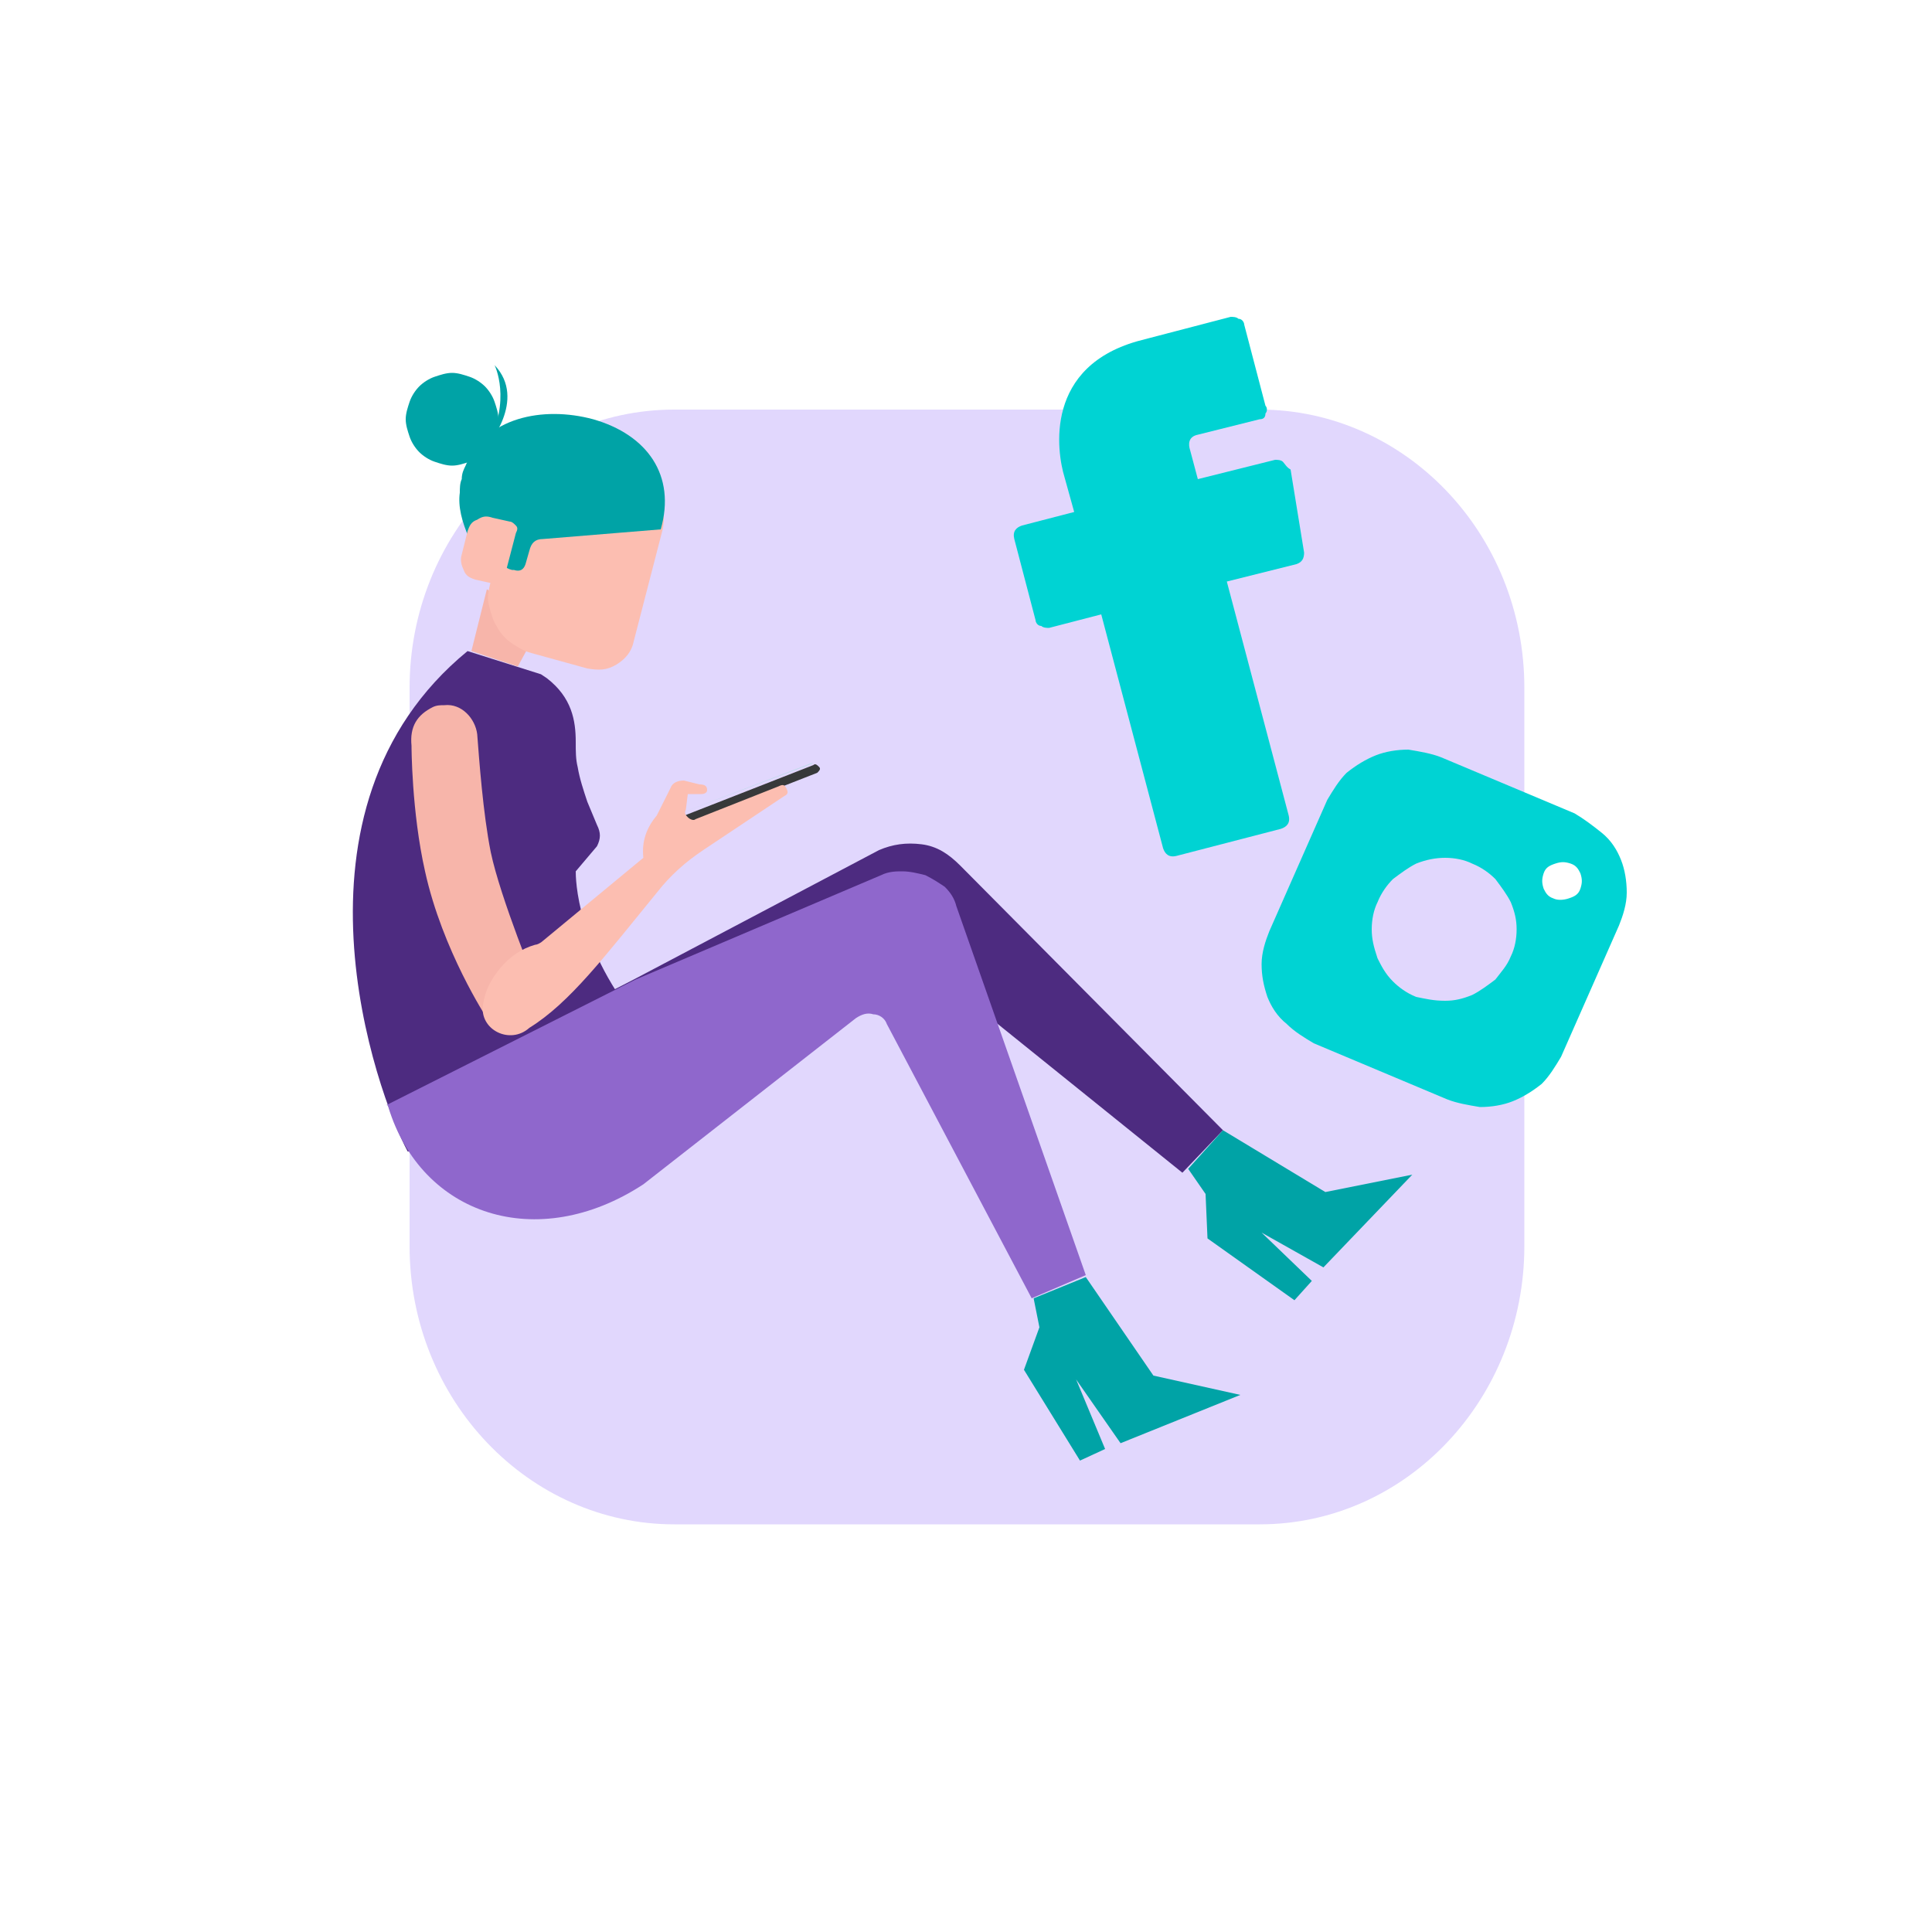 <svg xmlns="http://www.w3.org/2000/svg" xmlns:xlink="http://www.w3.org/1999/xlink" id="Ebene_1" x="0px" y="0px" viewBox="0 0 100 100" style="enable-background:new 0 0 100 100;" xml:space="preserve"><style type="text/css">	.st0{fill-rule:evenodd;clip-rule:evenodd;fill:#E1D7FD;}	.st1{fill-rule:evenodd;clip-rule:evenodd;fill:#F7B5AA;}	.st2{fill-rule:evenodd;clip-rule:evenodd;fill:#8F67CC;}	.st3{fill-rule:evenodd;clip-rule:evenodd;fill:#00A3A6;}	.st4{fill-rule:evenodd;clip-rule:evenodd;fill:#4D2B80;}	.st5{fill:#F7B5AA;}	.st6{fill-rule:evenodd;clip-rule:evenodd;fill:#FCBEB1;}	.st7{fill-rule:evenodd;clip-rule:evenodd;fill:none;}	.st8{fill-rule:evenodd;clip-rule:evenodd;fill:#00D3D3;}	.st9{fill-rule:evenodd;clip-rule:evenodd;fill:#B1D5FA;}	.st10{fill-rule:evenodd;clip-rule:evenodd;fill:#FCFCFC;}	.st11{fill-rule:evenodd;clip-rule:evenodd;fill:#37393A;}	.st12{fill-rule:evenodd;clip-rule:evenodd;fill:#AFC5D8;}	.st13{fill-rule:evenodd;clip-rule:evenodd;fill:#BFBFBF;}	.st14{fill-rule:evenodd;clip-rule:evenodd;fill:#BADBE8;}	.st15{fill-rule:evenodd;clip-rule:evenodd;fill:#FFFFFF;}	.st16{fill:none;stroke:#36508B;stroke-width:6.748032e-02;stroke-miterlimit:8;}	.st17{fill-rule:evenodd;clip-rule:evenodd;fill:#36508B;}	.st18{fill:none;stroke:#BFBFBF;stroke-width:0.195;stroke-miterlimit:8;}	.st19{fill:none;stroke:#36508B;stroke-width:0.195;stroke-miterlimit:8;}	.st20{fill:none;stroke:#1D4989;stroke-width:6.748032e-02;stroke-miterlimit:8;}	.st21{fill:none;stroke:#1D4989;stroke-width:0.195;stroke-linecap:round;stroke-linejoin:round;stroke-miterlimit:8;}	.st22{fill:none;stroke:#1D4989;stroke-width:0.128;stroke-linejoin:round;stroke-miterlimit:8;}	.st23{fill-rule:evenodd;clip-rule:evenodd;fill:#1D4989;}	.st24{fill:none;stroke:#1D4989;stroke-width:0.128;stroke-miterlimit:8;}</style><path class="st0" d="M78.9,35.6c0-8-6.2-14.4-13.7-14.4H34.9c-7.6,0-13.7,6.5-13.7,14.4v28.9c0,8,6.2,14.4,13.7,14.4h30.3 c7.6,0,13.7-6.5,13.7-14.4V35.6L78.9,35.6L78.9,35.6z"></path><g>	<path class="st14" d="M35.2,42.1l6.8-2.6c0,0,0,0,0.1,0l0,0c0,0,0,0,0,0L35.2,42.1C35.2,42.2,35.2,42.2,35.2,42.1L35.2,42.1  C35.1,42.1,35.2,42.1,35.2,42.1L35.2,42.1z"></path>	<path class="st4" d="M24.2,33.7C24.2,33.7,24.2,33.7,24.2,33.7l3.8,1.2l0.3,0.2c1.3,1,1.5,2.2,1.5,3.3c0,0.5,0,0.9,0.1,1.3  c0.1,0.6,0.3,1.2,0.5,1.8l0.5,1.2c0.2,0.4,0.2,0.7,0,1.1l-1.1,1.3c0,0,0,0,0,0c0,0.3,0,4,3.5,8.1c0,0,0,0.1,0,0.1l-12.1,6.3  c0,0,0,0-0.1,0C19.5,56.6,14.2,41.9,24.2,33.7L24.2,33.7z"></path>	<path class="st4" d="M32.8,50.7L45.5,44c0.7-0.3,1.4-0.4,2.2-0.3c0.8,0.1,1.4,0.5,2,1.1l13.6,13.7l-2.1,2.2L46.8,49.1l-24.5,7  L32.8,50.7L32.8,50.7L32.8,50.7z"></path>	<path class="st2" d="M32.9,50.7l12.7-5.4c0.4-0.2,0.8-0.2,1.1-0.2c0.4,0,0.8,0.1,1.2,0.2c0.4,0.2,0.7,0.4,1,0.6  c0.3,0.3,0.5,0.6,0.6,1l6.7,19.1l-2.8,1.2L45.9,53c-0.1-0.3-0.4-0.5-0.7-0.5c-0.3-0.1-0.6,0-0.9,0.2l-11,8.6  c-5.5,3.6-11.5,1.6-13.2-4c0,0,0-0.1-0.1-0.1L32.9,50.7L32.9,50.7L32.9,50.7z"></path>	<path class="st3" d="M63.3,58.5l5.3,3.2l4.5-0.9l-4.6,4.8l-3.2-1.8l2.6,2.5l-0.9,1l-4.5-3.2l-0.1-2.3l-0.9-1.3L63.3,58.5L63.3,58.5  L63.3,58.5L63.3,58.5z M56.2,66.1l3.5,5.1l4.5,1L58,74.7l-2.3-3.3l1.5,3.6l-1.3,0.6L53,70.9l0.8-2.2l-0.3-1.5L56.2,66.1L56.2,66.1  L56.2,66.1L56.2,66.1z"></path>	<g>		<path class="st8" d="M66.4,23.9c-0.1-0.1-0.3-0.1-0.4-0.1l-4,1l-0.4-1.5c-0.1-0.3-0.1-0.7,0.4-0.8l3.2-0.8c0.2,0,0.3-0.1,0.3-0.3   c0.1-0.1,0.1-0.3,0-0.4l-1.1-4.2c0-0.1-0.1-0.3-0.3-0.3c-0.1-0.1-0.3-0.1-0.4-0.1l-4.6,1.2c-5.1,1.3-4.4,5.8-4,7.1l0.5,1.8   l-2.7,0.7c-0.3,0.1-0.5,0.3-0.4,0.7l1.1,4.2c0,0.1,0.1,0.3,0.3,0.3c0.1,0.1,0.3,0.1,0.4,0.1l2.7-0.7l3.2,12.1   c0.1,0.3,0.3,0.5,0.7,0.4l5.4-1.4c0.3-0.1,0.5-0.3,0.4-0.7l-3.2-12.1l3.6-0.9c0.3-0.1,0.4-0.3,0.4-0.6l-0.7-4.3   C66.6,24.2,66.5,24,66.4,23.9L66.4,23.9z"></path>		<g>			<path class="st8" d="M80.4,46.5c-0.3-0.1-0.4-0.3-0.5-0.5c-0.1-0.3-0.1-0.5,0-0.8c0.1-0.3,0.3-0.4,0.6-0.5c0.3-0.1,0.5-0.1,0.8,0    c0.3,0.1,0.4,0.3,0.5,0.5c0.1,0.3,0.1,0.5,0,0.8c-0.1,0.3-0.3,0.4-0.6,0.5C80.9,46.6,80.6,46.6,80.4,46.5L80.4,46.5z M73.3,51.6    c-0.5-0.2-0.9-0.5-1.2-0.8c-0.4-0.4-0.6-0.8-0.8-1.2C71.1,49,71,48.6,71,48.1c0-0.5,0.1-1,0.3-1.4c0.2-0.5,0.5-0.9,0.8-1.2    c0.4-0.3,0.8-0.6,1.2-0.8c0.5-0.2,1-0.3,1.5-0.3c0.5,0,1,0.1,1.4,0.3c0.5,0.2,0.9,0.5,1.2,0.8c0.3,0.4,0.6,0.8,0.8,1.2    c0.2,0.5,0.3,0.9,0.3,1.4c0,0.5-0.1,1-0.3,1.4c-0.2,0.5-0.5,0.8-0.8,1.2c-0.4,0.3-0.8,0.6-1.2,0.8c-0.5,0.2-0.9,0.3-1.4,0.3    C74.2,51.8,73.8,51.7,73.3,51.6L73.3,51.6z M81.5,42.1l-6.9-2.9c-0.5-0.2-1.1-0.3-1.7-0.4c-0.6,0-1.2,0.1-1.7,0.3    c-0.5,0.2-1,0.5-1.5,0.9c-0.4,0.4-0.7,0.9-1,1.4l-3,6.8c-0.2,0.5-0.4,1.1-0.4,1.7c0,0.6,0.1,1.1,0.3,1.7c0.2,0.5,0.5,1,1,1.4    c0.4,0.4,0.9,0.7,1.4,1l6.9,2.9c0.5,0.2,1.1,0.3,1.7,0.4c0.6,0,1.2-0.1,1.7-0.3s1-0.5,1.5-0.9c0.4-0.4,0.7-0.9,1-1.4l3-6.8    c0.2-0.5,0.4-1.1,0.4-1.7c0-0.6-0.1-1.2-0.3-1.7c-0.2-0.5-0.5-1-1-1.4S82,42.4,81.5,42.1L81.5,42.1L81.5,42.1L81.5,42.1z"></path>		</g>	</g>	<polygon class="st1" points="25.2,30.5 24.4,33.7 26.8,34.5 28,32.3  "></polygon>	<path class="st6" d="M29.6,24.1l3.3,0.9c0.5,0.1,0.9,0.4,1.2,0.9c0.3,0.5,0.3,1,0.2,1.5l-1.5,5.8c-0.1,0.5-0.4,0.9-0.9,1.2  c-0.5,0.3-0.9,0.3-1.5,0.2l-2.9-0.8c-0.4-0.1-0.7-0.3-1-0.5s-0.6-0.5-0.8-0.9c-0.2-0.3-0.3-0.7-0.4-1.1c-0.1-0.4,0-0.8,0.1-1.2  l1.1-4.1c0.1-0.3,0.2-0.6,0.5-0.9c0.2-0.3,0.5-0.5,0.8-0.7c0.3-0.2,0.6-0.3,1-0.3C28.9,23.9,29.2,24,29.6,24.1L29.6,24.1L29.6,24.1  L29.6,24.1z"></path>	<path class="st3" d="M34.2,27.4c0.8-2.8-0.7-4.9-3.5-5.7c-2.6-0.7-5.6-0.1-6.6,2.4c-0.1,0.2-0.2,0.4-0.2,0.7  c-0.1,0.2-0.1,0.5-0.1,0.7c-0.1,0.7,0.1,1.5,0.5,2.4l1.6,0.1l0.4,0l-0.2,0.9c-0.1,0.3,0,0.5,0.4,0.6l0.1,0c0.3,0.1,0.5,0,0.6-0.3  l0.2-0.7c0.1-0.4,0.3-0.6,0.7-0.6L34.2,27.4L34.2,27.4L34.2,27.4z"></path>	<path class="st6" d="M25.5,26.8l0.9,0.2c0.1,0,0.2,0.1,0.3,0.2c0.1,0.1,0.1,0.2,0,0.4l-0.6,2.3c-0.1,0.3-0.3,0.4-0.6,0.3l-0.9-0.2  c-0.3-0.1-0.5-0.2-0.6-0.5c-0.1-0.2-0.2-0.5-0.1-0.8l0.3-1.2c0.1-0.3,0.2-0.5,0.5-0.6C25,26.7,25.2,26.7,25.5,26.8L25.5,26.8  L25.5,26.8L25.5,26.8z"></path>	<path class="st3" d="M25.8,21.7c0,0.3-0.1,0.6-0.2,0.9c-0.1,0.3-0.3,0.6-0.5,0.8c-0.2,0.2-0.5,0.4-0.8,0.5  c-0.3,0.1-0.6,0.2-0.9,0.2c-0.3,0-0.6-0.1-0.9-0.2c-0.3-0.1-0.6-0.3-0.8-0.5c-0.2-0.2-0.4-0.5-0.5-0.8c-0.1-0.3-0.2-0.6-0.2-0.9  c0-0.3,0.1-0.6,0.2-0.9c0.1-0.3,0.3-0.6,0.5-0.8c0.2-0.2,0.5-0.4,0.8-0.5c0.3-0.1,0.6-0.2,0.9-0.2c0.3,0,0.6,0.1,0.9,0.2  c0.3,0.1,0.6,0.3,0.8,0.5c0.2,0.2,0.4,0.5,0.5,0.8C25.7,21.1,25.8,21.4,25.8,21.7L25.8,21.7z"></path>	<path class="st3" d="M25.2,23.1c0,0,2.1-2.4,0.4-4.2C25.6,18.9,26.5,20.7,25.2,23.1L25.2,23.1z"></path>	<path class="st1" d="M27.8,51.1l-2.6,1.6c0,0-2.3-3.5-3.2-7.6c-0.7-3.1-0.7-6.5-0.7-6.5c-0.1-1,0.3-1.6,1.1-2l0,0  c0.2-0.1,0.4-0.1,0.6-0.1c0.9-0.1,1.6,0.7,1.7,1.5c0.1,1.3,0.3,4.1,0.7,6.1C25.9,46.5,27.8,51.1,27.8,51.1z"></path>	<path class="st11" d="M35.2,42.3l6.9-2.7c0.1-0.1,0.2,0,0.3,0.1c0.1,0.1,0,0.2-0.1,0.3l-6.9,2.7c-0.1,0.1-0.2,0-0.3-0.1  C35,42.4,35,42.3,35.2,42.3L35.2,42.3z"></path>	<path class="st6" d="M40.6,41.2c0.2-0.1,0.2-0.2,0.1-0.4c-0.1-0.2-0.2-0.2-0.4-0.1l-4.3,1.7c-0.1,0.1-0.3,0-0.4-0.1  c-0.1-0.1-0.2-0.2-0.1-0.4l0.1-0.8l0.7,0c0.2,0,0.3-0.1,0.3-0.2c0-0.2-0.1-0.3-0.4-0.3l-0.8-0.2c-0.3,0-0.6,0.1-0.7,0.4L34,42.2  c-0.5,0.6-0.8,1.3-0.7,2.2l-5.2,4.3c-0.1,0.1-0.3,0.2-0.4,0.2c-0.7,0.2-1.3,0.6-1.8,1.2c-0.5,0.6-0.8,1.2-0.9,1.9  c-0.2,1.3,1.4,2.1,2.4,1.2l0,0c2.1-1.3,3.9-3.7,6.6-7c0.7-0.9,1.5-1.6,2.4-2.2L40.6,41.2L40.6,41.2L40.6,41.2z"></path></g></svg>